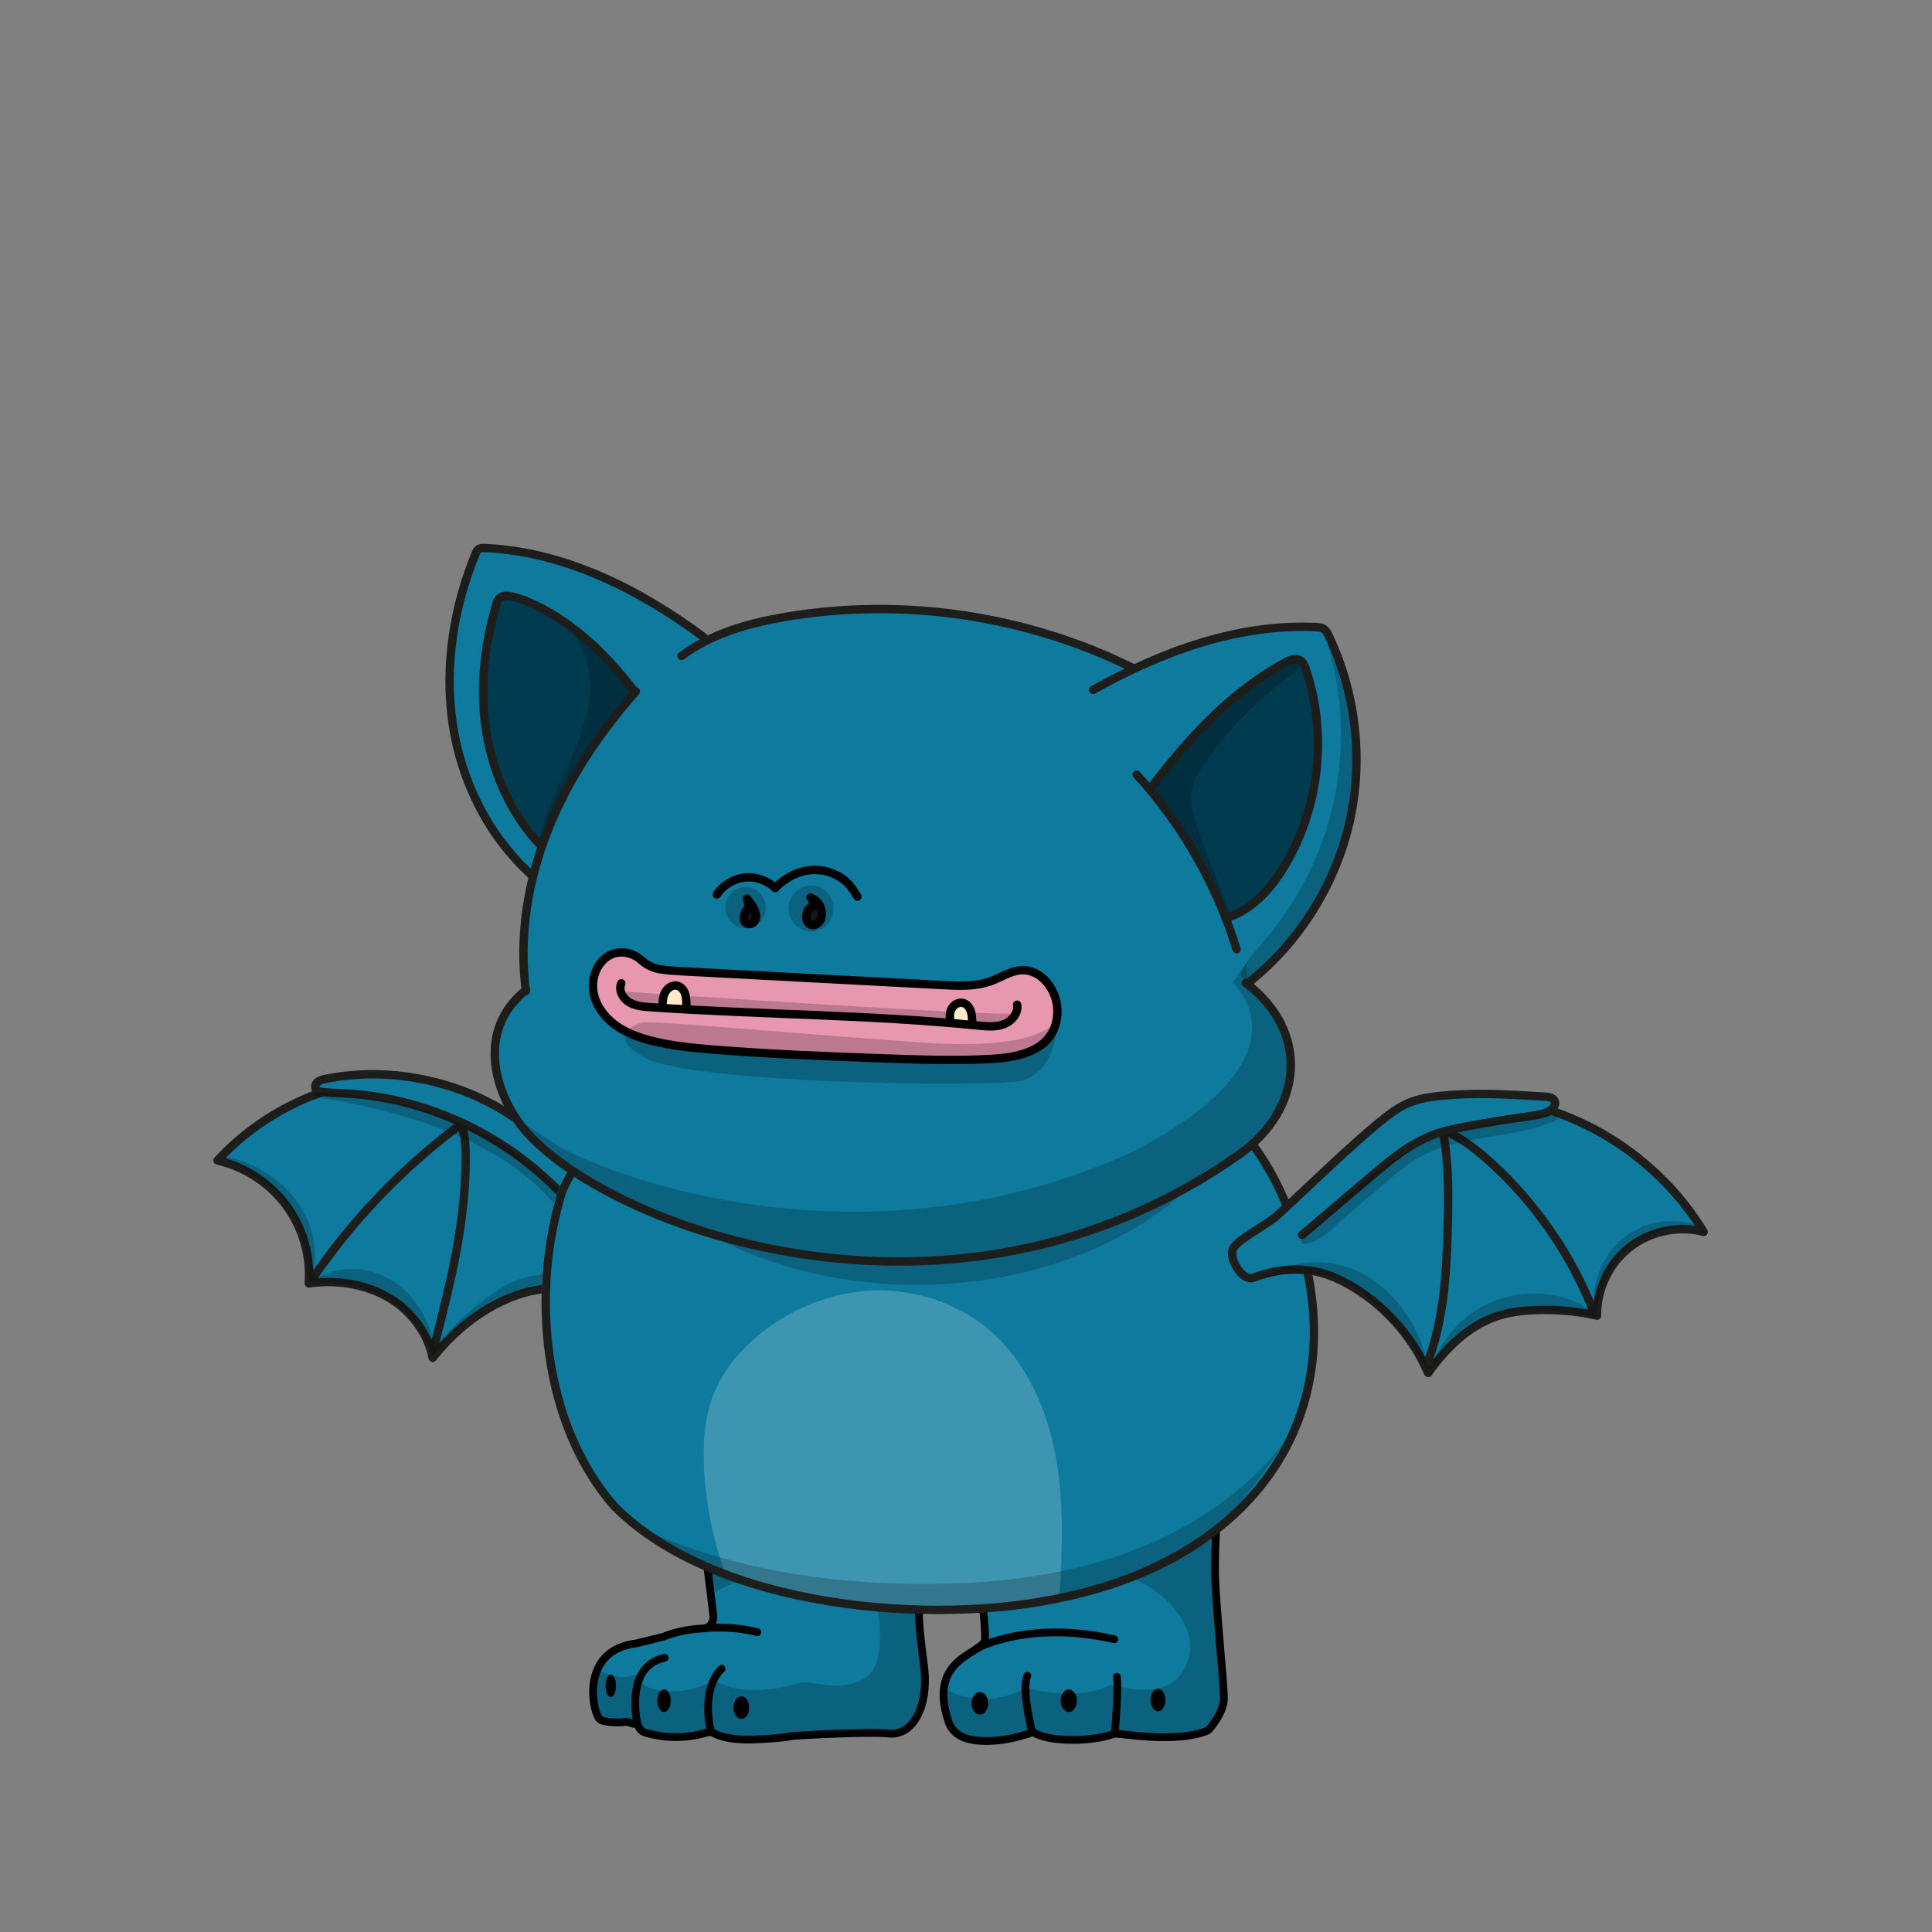 <svg xmlns="http://www.w3.org/2000/svg" xmlns:xlink="http://www.w3.org/1999/xlink" viewBox="0 0 3000 3000" width="100%" height="100%"><rect x="0" y="0" width="3000" height="3000" fill="#808080" stroke="none"/> <g id="Bear-Blue" class="legs">  <defs>   <style>    .leg-color {     fill: #0e7a9e;     }   </style>  </defs>  <g>   <path class="leg-color" d="M1886.86,2447.3c-2.28-60.28,14.37-249.53,12.77-284.42-1.6-34.9-804.94,7.35-820.94,16.53-14.21,8.15,17.57,231.61,28.92,328.74,1.23,10.56-5.71,20.02-14.98,20.46-15.7,.75-39.91,3.53-62.29,12.8-1.21,.5-41.64,10.37-42.92,10.53-90.36,11.37-66.28,113.65-54.65,118.87,10.09,4.53,32.36,4.01,35.5,3.3,2.54-.58,5.16-.54,7.65,.28,1.23,.41,5.04,1.66,6.41,2.07,5.24,1.55,6.58-4.38,8.22,1.53,.03,.12,.07,.24,.1,.36,1.65,5.92,5.82,10.47,11.06,12.01,10.13,2.97,28.74,7.39,49.11,7.05,21.89-.36,38.55-4.53,46.88-7.12,3.58-1.11,7.37-.73,10.73,1.07,7.84,4.2,26.09,11.01,60.8,9.73,41.5-1.54,56.12-4.36,59.79-5.24,.78-.19,1.56-.31,2.36-.36,12.86-.81,114.63-7.03,149.08-3.59,36.81,3.67,62.41-42.24,54.41-104.69-8-62.45-16-124.89,6.4-141.42,16.38-12.08,50.7-5.52,67.99-1.12,6.29,1.6,11.11,7.41,12.16,14.71,3.14,21.85,9.31,68.11,8.11,86.06-1.56,23.24-90.66,26.82-56.77,127.62,6.75,20.07,24.5,25.63,30.21,27.11,24,6.21,58.09,4.01,96.26-8.8,2.41-.81,5.29-1.8,7.41-.42,19.44,12.61,82.44,15.39,121.82,1.84,1.76-.61,3.6-.83,5.44-.69,18.03,1.36,93.21,13.72,139.27-3.92,2.11-.81,3.92-2.36,5.46-4.19,5.85-6.91,21.91-27.67,21.91-47.2,0-23.88-11.43-129.21-13.72-189.5Z" style="stroke: #000; stroke-linecap: round; stroke-linejoin: round; stroke-width: 12.02px;"/>   <path d="M1120.68,2591.18s-32.47,25.41-17.04,97.04" style="fill: none; stroke: #000; stroke-linecap: round; stroke-linejoin: round; stroke-width: 12.02px;"/>   <path d="M989.11,2673.63c.43,1.13-19.61-86.8,43-99.39" style="fill: #0e7a9e; stroke: #000; stroke-linecap: round; stroke-linejoin: round; stroke-width: 12.02px;"/>   <path d="M1886.86,2447.3c-1.97-51.93,16.07-151.24,13.69-251.98,0-.11,0-.21,0-.32-.02-.83-.04-1.66-.06-2.46,0-.15,0-.3-.01-.45-.02-.87-.04-1.72-.06-2.56,0-.03,0-.07,0-.1-.02-.86-.04-1.7-.06-2.52,0-.11,0-.21,0-.32-.02-.75-.04-1.48-.05-2.2,0-.14,0-.29-.01-.43-.02-.71-.04-1.41-.05-2.1,0-.12,0-.24,0-.35-.06-2.36-.12-4.56-.18-6.56,0-.23-.01-.44-.02-.67-.01-.42-.02-.85-.04-1.25,0-.25-.01-.48-.02-.72-.01-.34-.02-.69-.03-1.02,0-.27-.02-.54-.02-.8,0-.3-.02-.59-.03-.88,0-.23-.01-.46-.02-.68,0-.29-.02-.58-.03-.86,0-.22-.01-.44-.02-.66,0-.25-.02-.49-.03-.73,0-.2-.01-.41-.02-.6,0-.24-.02-.46-.02-.68,0-.18-.01-.36-.02-.53,0-.26-.02-.49-.03-.73,0-.11,0-.22-.01-.33-.01-.34-.03-.65-.04-.94,0-.14-.03-.28-.06-.41-.01-.05-.03-.09-.04-.14-.03-.09-.05-.18-.09-.27-.02-.05-.05-.11-.08-.16-.04-.08-.08-.16-.13-.24-.04-.06-.08-.11-.12-.17-.05-.07-.1-.15-.16-.22-.05-.06-.1-.11-.16-.17-.07-.07-.13-.14-.2-.21-.06-.06-.13-.11-.19-.17-.08-.07-.16-.14-.24-.21-.07-.06-.15-.11-.23-.17-.09-.07-.18-.13-.28-.2-.08-.06-.17-.11-.26-.17-.1-.07-.21-.13-.32-.2-.09-.06-.2-.11-.3-.17-.11-.06-.23-.13-.35-.19-.11-.06-.22-.11-.33-.17-.13-.06-.26-.12-.39-.18-.12-.05-.24-.11-.36-.16-.14-.06-.28-.12-.43-.18-.13-.05-.26-.11-.4-.16-.15-.06-.31-.12-.47-.18-.14-.05-.28-.1-.43-.16-.16-.06-.33-.12-.5-.17-.15-.05-.3-.1-.46-.15-.18-.06-.36-.11-.54-.17-.16-.05-.32-.1-.49-.15-.19-.06-.38-.11-.58-.17-.17-.05-.34-.1-.52-.15-.2-.06-.41-.11-.62-.16-.18-.05-.36-.09-.55-.14-.22-.05-.44-.11-.66-.16-.19-.05-.38-.09-.57-.14-.23-.05-.47-.11-.71-.16-.19-.04-.39-.09-.59-.13-.25-.05-.51-.11-.77-.16-.2-.04-.4-.08-.6-.12-.27-.05-.54-.11-.82-.16-.2-.04-.4-.08-.61-.12-.29-.06-.59-.11-.89-.16-.2-.04-.39-.07-.6-.11-.34-.06-.68-.12-1.03-.18-.18-.03-.35-.06-.53-.09-.43-.07-.87-.14-1.31-.21-.1-.02-.2-.03-.31-.05-.55-.09-1.11-.17-1.69-.25-.13-.02-.27-.04-.41-.06-.44-.06-.89-.13-1.34-.19-.21-.03-.42-.06-.63-.08-.39-.05-.78-.1-1.18-.16-.25-.03-.51-.06-.76-.1-.37-.05-.73-.09-1.1-.14-.27-.03-.55-.07-.83-.1-.37-.04-.73-.09-1.11-.13-.28-.03-.57-.06-.86-.1-.37-.04-.74-.08-1.12-.12-.3-.03-.6-.06-.91-.1-.38-.04-.76-.08-1.14-.12-.31-.03-.63-.06-.94-.09-.39-.04-.77-.08-1.17-.12-.32-.03-.64-.06-.96-.09-.4-.04-.8-.08-1.21-.11-.33-.03-.66-.06-.99-.09-.41-.04-.81-.07-1.23-.11-.34-.03-.69-.06-1.03-.09-.41-.03-.82-.07-1.23-.1-.35-.03-.71-.06-1.06-.09-.43-.03-.86-.07-1.3-.1-.35-.03-.69-.05-1.04-.08-.45-.03-.89-.07-1.35-.1-.36-.03-.71-.05-1.07-.08-.46-.03-.92-.07-1.39-.1-.36-.02-.72-.05-1.08-.07-.46-.03-.93-.06-1.4-.09-.37-.02-.75-.05-1.12-.07-.48-.03-.96-.06-1.45-.09-.37-.02-.75-.05-1.12-.07-.49-.03-.98-.06-1.48-.09-.38-.02-.77-.05-1.15-.07-.51-.03-1.03-.06-1.55-.09-.37-.02-.73-.04-1.1-.06-.55-.03-1.11-.06-1.67-.09-.35-.02-.7-.04-1.06-.06-.59-.03-1.19-.06-1.79-.09-.33-.02-.65-.03-.98-.05-.63-.03-1.26-.06-1.89-.09-.32-.01-.63-.03-.94-.04-.69-.03-1.39-.06-2.1-.09-.26-.01-.52-.02-.78-.03-.92-.04-1.84-.08-2.77-.11-.05,0-.09,0-.14,0-1.99-.08-4.01-.16-6.07-.23-.18,0-.37-.01-.56-.02-.84-.03-1.68-.06-2.53-.09-.28,0-.57-.02-.86-.03-.74-.02-1.49-.05-2.24-.07-.36-.01-.72-.02-1.07-.03-.71-.02-1.41-.04-2.13-.06-.36-.01-.72-.02-1.09-.03-.7-.02-1.4-.04-2.1-.06-.41-.01-.83-.02-1.24-.03-.67-.02-1.35-.04-2.03-.05-.41-.01-.82-.02-1.24-.03-.69-.02-1.39-.03-2.08-.05-.41,0-.83-.02-1.25-.03-.69-.02-1.39-.03-2.09-.05-.44,0-.88-.02-1.32-.03-.69-.01-1.38-.03-2.07-.04-.45,0-.89-.02-1.34-.03-.69-.01-1.38-.03-2.08-.04-.45,0-.91-.02-1.37-.02-.72-.01-1.44-.02-2.16-.04-.44,0-.88-.01-1.32-.02-.73-.01-1.46-.02-2.19-.03-.45,0-.9-.01-1.36-.02-.73-.01-1.46-.02-2.19-.03-.46,0-.92-.01-1.38-.02-.76,0-1.52-.02-2.29-.03-.44,0-.87-.01-1.31-.01-.76,0-1.52-.02-2.29-.02-.47,0-.93,0-1.4-.01-.77,0-1.55-.01-2.33-.02-.44,0-.88,0-1.32-.01-.84,0-1.69-.01-2.53-.02-.39,0-.78,0-1.17,0-.88,0-1.76-.01-2.64-.02-.38,0-.76,0-1.14,0-.91,0-1.82,0-2.74-.01-.35,0-.7,0-1.05,0-.97,0-1.95,0-2.93-.01-.3,0-.61,0-.91,0-1.18,0-2.36,0-3.55,0-.09,0-.19,0-.28,0-5.26-.01-10.61,0-16.05,0-.1,0-.19,0-.29,0-1.26,0-2.52,0-3.79,.01-.15,0-.3,0-.45,0-1.22,0-2.45,0-3.68,.02-.17,0-.34,0-.51,0-1.18,0-2.36,.01-3.55,.02-.29,0-.58,0-.87,0-1.1,0-2.21,.01-3.32,.02-.28,0-.55,0-.83,0-1.11,0-2.23,.02-3.34,.02-.32,0-.65,0-.97,0-1.08,0-2.16,.02-3.24,.03-.32,0-.64,0-.97,0-1.1,0-2.19,.02-3.3,.03-.34,0-.68,0-1.02,0-1.07,.01-2.13,.02-3.2,.03-.37,0-.73,0-1.1,.01-1.09,.01-2.18,.02-3.27,.04-.34,0-.68,0-1.03,.01-1.09,.01-2.19,.03-3.29,.04-.34,0-.69,0-1.03,.01-1.11,.01-2.22,.03-3.33,.04-.36,0-.71,0-1.07,.01-1.11,.01-2.21,.03-3.33,.04-.35,0-.7,0-1.06,.01-1.15,.02-2.31,.03-3.46,.05-.3,0-.6,0-.91,.01-1.17,.02-2.34,.03-3.51,.05-.31,0-.63,0-.94,.01-1.22,.02-2.44,.04-3.67,.06-.26,0-.51,0-.77,.01-1.31,.02-2.63,.04-3.95,.06-.16,0-.32,0-.48,0-16.62,.28-33.7,.63-51.1,1.05-.1,0-.2,0-.3,0-1.47,.04-2.95,.07-4.42,.11-.14,0-.27,0-.41,.01-1.45,.04-2.9,.07-4.35,.11-.15,0-.3,0-.45,.01-1.45,.04-2.9,.07-4.35,.11-.13,0-.27,0-.4,.01-1.43,.04-2.87,.07-4.31,.11-.2,0-.4,.01-.6,.02-1.41,.04-2.81,.07-4.22,.11l-.57,.02c-1.41,.04-2.83,.08-4.25,.12-.73,.02-1.46,.04-2.19,.05l-2.63,.08c-.14,0-.28,0-.42,.01-1.56,.04-3.13,.09-4.7,.13-.03,0-.07,0-.1,0-1.56,.04-3.12,.09-4.69,.14-.08,0-.16,0-.24,0-1.55,.05-3.1,.09-4.65,.14-.52,.02-1.03,.03-1.68,.09l-2.37,.05c-.36,0-.71,0-1.06,.02-26.11,.79-52.59,1.69-79.02,2.69-.03,0-.06,0-.08,0-197.6,7.43-391.9,19.73-399.69,24.2-13.94,8,10.99,196.65,22.53,298.28,10.55-6.96,45.48-26.77,143.24-61.29,124.82-44.08,142.42,156.11,104.02,185.5s-84.81,7.35-105.62,11.02c-97.04,28.8-132.82-5.51-134.42-3.67-40.63,22.3-76.88,18.87-101.2,11.31-12.37-6.98-17.15-16.73-20.42-20.49-28.8,12.86-60.39-9.45-60.39-9.45,0,0-7.91,52.24,2.26,75.11,5.65,12.72,36.64-2.55,50.28,4.74,1.65,8.22,12.23,25.55,71.86,26.94,32.01,0,52.81-9.18,52.81-9.18,0,0,40.01,18.37,89.62,16.53,49.61-1.84,64.01-9.18,64.01-9.18,0,0,86.41-7.35,123.22-3.67,36.81,3.67,62.41-42.24,54.41-104.69-7.71-60.16-15.41-120.32,4.07-139.42,.35-.35,.71-.68,1.08-1,.02-.02,.05-.04,.07-.06,.38-.33,.77-.64,1.18-.94,.66-.48,1.34-.93,2.05-1.36,.03-.02,.06-.04,.09-.05,.69-.41,1.42-.79,2.16-1.15,.05-.02,.1-.05,.15-.07,.74-.35,1.5-.68,2.28-.98,.06-.02,.12-.05,.17-.07,.78-.3,1.59-.57,2.41-.82,.06-.02,.12-.04,.18-.05,.83-.25,1.68-.48,2.55-.69,.05-.01,.1-.02,.15-.04,.88-.21,1.78-.39,2.69-.56,.04,0,.07-.01,.11-.02,.93-.16,1.87-.31,2.82-.43,.02,0,.04,0,.06,0,.97-.12,1.96-.23,2.95-.31,25.35-2.13,57.61,8.45,57.61,8.45,0,0,4.14,9.93,8.22,22.89,186.41-101.06,338.97,21.45,318.23,102-20.8,80.81-112.02,42.24-123.22,44.08-43.21,23.88-116.82,9.18-128.02,3.67-76.81,40.41-128.92,.28-128.92,.28l-1.69,11.01c-.06,17.96,3.98,37.83,20.33,60.99,0,0,70.27,15.88,118.28-2.49,6.4,1.84,84.81,18.37,128.02,1.84,3.2,0,120.02,11.02,145.62-5.51,0,0,24-25.71,24-49.59s-11.43-129.21-13.72-189.5Z" style="opacity: .2;"/>   <path d="M1602.92,2690.06s-17.28-65.83-7.68-87.87" style="fill: #0e7a9e; stroke: #000; stroke-linecap: round; stroke-linejoin: round; stroke-width: 12.02px;"/>   <path d="M1730.95,2691.89s6.4-69.79,3.2-88.16" style="fill: #0e7a9e; stroke: #000; stroke-linecap: round; stroke-linejoin: round; stroke-width: 12.02px;"/>   <path d="M1516.83,2559.56s80.63-44.61,213.48-14.12" style="fill: #0e7a9e; stroke: #000; stroke-linecap: round; stroke-linejoin: round; stroke-width: 12.02px;"/>   <path d="M1097.06,2527.93s40.59-3.67,78.97,6.49" style="fill: #0e7a9e; stroke: #000; stroke-linecap: round; stroke-linejoin: round; stroke-width: 12.02px;"/>   <ellipse cx="1031.14" cy="2640.88" rx="10.41" ry="17.51"/>   <ellipse cx="1151.06" cy="2651.6" rx="12.3" ry="17.51"/>   <ellipse cx="1521.54" cy="2644.83" rx="12.9" ry="17.51"/>   <ellipse cx="1659.57" cy="2640.88" rx="12.58" ry="17.51"/>   <ellipse cx="1798.04" cy="2639.75" rx="11.56" ry="17.51"/>   <ellipse cx="948.44" cy="2617.72" rx="8.07" ry="17.51"/>  </g> </g> <g id="Blue-Bib" class="body">  <defs>   <style>    .arm-back {     clip-path: url(#body-mask);    }   </style>   <clipPath id="body-mask">    <path d="M0,0V3000H3000V0H0ZM2007.25,2241.91c-29.39,59.38-73.98,110.47-132.54,151.86-59.7,42.2-132.04,72.92-215.01,91.32-52.86,12.2-114.33,19.46-177.72,20.97-8.73,.21-17.46,.31-26.18,.31-57.68,0-114.94-4.57-170.58-13.64-68.93-11.23-131.9-28.87-187.14-52.43-60.73-25.91-110.79-58.49-148.78-96.85-.09-.09-.18-.19-.27-.29-53.16-60.72-88.44-142.3-102.04-235.9-12.54-86.36-5.5-178.59,19.82-259.72,.07-.24,.16-.47,.26-.7,28.7-64.79,79.11-120.48,145.78-161.04,62.3-37.9,136.4-60.44,208.65-63.46,.06,0,.12,0,.19,0,43.14-.57,87.03-2.18,129.47-3.74,136.96-5.03,266.32-9.78,378.66,17.41,60.71,14.69,110.76,37.39,153,69.39,47.27,35.81,83.71,82.29,111.4,142.12,33.01,71.34,50.65,141.95,52.43,209.88,1.73,66.08-11.53,128.15-39.42,184.5Z" style="fill: #5cff1f;"/>   </clipPath>  </defs>  <g>   <g>    <path class="body-color" d="M2028.6,1959.93c-19.61-56.26-42.32-111.87-75.09-161.54-32.77-49.68-76.38-93.42-129.93-119.09-29.16-14.06-60.77-22.58-92.38-29.93-87.22-20.39-176.9-32.9-266.18-27.35-34.71,2.19-69.16,6.97-104,8.77-64.51,3.35-129.41-3.74-195.09,5.42-64.64,12.77-127.22,38.58-179.35,78.84-52.13,40.26-96.44,84.02-116.05,147.11-11.1,35.74-12.33,84.88-15.43,122.17-1.81,21.16-3.35,42.45-1.16,61.8-2.19,54.19,11.74,107.87,30.58,158.7,23.87,64.51,57.68,128.38,113.03,169.15,15.1,11.1,31.48,20.39,48.13,29.03,75.22,39.48,155.61,69.29,237.15,88.25,33.81-1.42,67.48,4.26,101.16,7.48,138.7,13.68,279.47-13.42,409.27-63.35,71.09-39.1,141.54-85.42,185.28-153.8,37.03-57.8,52-127.09,58.32-195.99,1.94-37.81,8.26-78.19-8.26-125.67Z" style="fill: #0e7a9e;"/>    <path d="M1127.6,2447.52c-19.1-51.74-30.58-106.32-34.06-161.28-2.58-41.16-.65-83.61,14.71-121.8,14.19-35.48,39.35-65.93,68.77-90.45,50.19-41.93,114.19-67.87,179.61-70.06,65.42-2.19,131.87,19.87,181.28,62.84,55.74,48.39,87.22,119.87,100.9,192.38,13.68,72.51,10.97,146.96,6.19,221.93-169.54,37.42-350.18,24.26-517.4-33.55Z" style="fill: #fff; isolation: isolate; opacity: .2;"/>   </g>   <path id="Shadows" d="M1997.5,2235.14c-63.22,84-155.48,143.61-254.7,178.44-99.22,34.84-205.41,46.19-310.7,46.06-150.96-.26-303.86-24.77-439.72-88.13,100.64,82.45,233.54,114.7,363.21,126.58,58.58,5.29,117.67,7.1,176.12,.26,49.03-5.68,97.29-17.29,145.28-28.9,52.9-12.77,106.45-26.19,153.41-53.55,70.58-41.16,119.87-110.06,167.09-180.77Z" style="isolation: isolate; opacity: .2;"/>   <path id="Lines" d="M1221.79,1628.84c-142.19,5.94-289.67,87.22-348.76,220.64-49.55,158.7-29.68,363.08,80.9,489.4,156.77,158.32,494.69,188.25,704.36,139.87,324.63-72,467.21-332.12,330.05-628.49-131.22-283.47-453.14-225.54-766.55-221.41Z" style="fill: none; stroke: #1d1d1b; stroke-linecap: round; stroke-linejoin: round; stroke-width: 13px;"/>  </g>  <path id="neck-shadow" d="M1189.02,1632.88c-100.67,2.1-184.45,61.31-233.69,106.13-8.39,9.98-15.09,19.09-20.23,26.7,84.4,135.27,271.23,229.33,488.19,229.33,228.44,0,423.49-104.27,500.72-251.14-170.38-177-574.6-114.35-734.99-111.01Z" style="opacity: .2;"/> </g> <g id="Bat-Wings" class="arms">  <defs>   <style>   </style>  </defs>  <g class="arm-front">   <g id="bat-wing-front" transform="translate(1913.3 1698.65)">    <animateTransform attributeName="transform" additive="replace" type="translate" repeatCount="indefinite" dur="1.333s" keyTimes="0;.025;.025;.05;.05;.075;.075;.1;.1;.125;.125;.15;.15;.175;.175;.2;.2;.225;.225;.25;.25;.275;.275;.3;.3;.325;.325;.35;.35;.375;.375;.4;.4;.425;.425;.45;.45;.475;.475;.5;.5;.525;.525;.55;.55;.575;.575;.6;.6;.625;.625;.65;.65;.675;.675;.7;.7;.725;.725;.75;.75;.775;.775;.8;.8;.825;.825;.85;.85;.875;.875;.9;.9;.925;.925;.95;.95;.975;.975;1" values="1975.25,1943.35;1975.25,1943.35;1975.237,1943.316;1975.237,1943.316;1975.262,1943.444;1975.262,1943.444;1975.267,1943.395;1975.267,1943.395;1975.297,1943.432;1975.297,1943.432;1975.298,1943.415;1975.298,1943.415;1975.304,1943.448;1975.304,1943.448;1975.261,1943.353;1975.261,1943.353;1975.355,1943.321;1975.355,1943.321;1975.263,1943.435;1975.263,1943.435;1975.337,1943.367;1975.337,1943.367;1975.365,1943.379;1975.365,1943.379;1975.324,1943.367;1975.324,1943.367;1975.383,1943.309;1975.383,1943.309;1975.289,1943.406;1975.289,1943.406;1975.313,1943.426;1975.313,1943.426;1975.284,1943.329;1975.284,1943.329;1975.363,1943.425;1975.363,1943.425;1975.27,1943.401;1975.27,1943.401;1975.322,1943.325;1975.322,1943.325;1975.396,1943.306;1975.396,1943.306;1975.42,1943.295;1975.42,1943.295;1975.338,1943.377;1975.338,1943.377;1975.38,1943.284;1975.38,1943.284;1975.381,1943.282;1975.381,1943.282;1975.351,1943.388;1975.351,1943.388;1975.442,1943.293;1975.442,1943.293;1975.35,1943.393;1975.35,1943.393;1975.387,1943.342;1975.387,1943.342;1975.418,1943.329;1975.418,1943.329;1975.371,1943.379;1975.371,1943.379;1975.284,1943.278;1975.284,1943.278;1975.309,1943.443;1975.309,1943.443;1975.394,1943.428;1975.394,1943.428;1975.379,1943.297;1975.379,1943.297;1975.355,1943.335;1975.355,1943.335;1975.389,1943.379;1975.389,1943.379;1975.278,1943.399;1975.278,1943.399;1975.281,1943.31;1975.281,1943.31;1975.25,1943.35;1975.25,1943.35" calcMode="discrete"/>    <animateTransform attributeName="transform" additive="sum" type="rotate" repeatCount="indefinite" dur="1.333s" keyTimes="0;.025;.025;.05;.05;.075;.075;.1;.1;.125;.125;.15;.15;.175;.175;.2;.2;.225;.225;.25;.25;.275;.275;.3;.3;.325;.325;.35;.35;.375;.375;.4;.4;.425;.425;.45;.45;.475;.475;.5;.5;.525;.525;.55;.55;.575;.575;.6;.6;.625;.625;.65;.65;.675;.675;.7;.7;.725;.725;.75;.75;.775;.775;.8;.8;.825;.825;.85;.85;.875;.875;.9;.9;.925;.925;.95;.95;.975;.975;1" values="0,0,0;0,0,0;-.086,0,0;-.086,0,0;-.343,0,0;-.343,0,0;-.771,0,0;-.771,0,0;-1.371,0,0;-1.371,0,0;-2.143,0,0;-2.143,0,0;-3.085,0,0;-3.085,0,0;-4.199,0,0;-4.199,0,0;-5.486,0,0;-5.486,0,0;-6.943,0,0;-6.943,0,0;-8.529,0,0;-8.529,0,0;-9.986,0,0;-9.986,0,0;-11.272,0,0;-11.272,0,0;-12.386,0,0;-12.386,0,0;-13.329,0,0;-13.329,0,0;-14.1,0,0;-14.1,0,0;-14.701,0,0;-14.701,0,0;-15.129,0,0;-15.129,0,0;-15.386,0,0;-15.386,0,0;-15.473,0,0;-15.473,0,0;-15.395,0,0;-15.395,0,0;-15.164,0,0;-15.164,0,0;-14.776,0,0;-14.776,0,0;-14.235,0,0;-14.235,0,0;-13.538,0,0;-13.538,0,0;-12.688,0,0;-12.688,0,0;-11.682,0,0;-11.682,0,0;-10.522,0,0;-10.522,0,0;-9.206,0,0;-9.206,0,0;-7.736,0,0;-7.736,0,0;-6.266,0,0;-6.266,0,0;-4.951,0,0;-4.951,0,0;-3.791,0,0;-3.791,0,0;-2.785,0,0;-2.785,0,0;-1.934,0,0;-1.934,0,0;-1.237,0,0;-1.237,0,0;-.696,0,0;-.696,0,0;-.309,0,0;-.309,0,0;-.078,0,0;-.078,0,0;0,0,0;0,0,0" calcMode="discrete"/>    <animateTransform attributeName="transform" additive="sum" type="scale" repeatCount="indefinite" dur="1.333s" keyTimes="0;.275;.275;.725;.725;1" values="1,1;1,1;1,.999;1,.999;1,1;1,1" calcMode="discrete"/>    <animateTransform attributeName="transform" additive="sum" type="translate" repeatCount="indefinite" dur="1.333s" keyTimes="0;.025;.025;.05;.05;.075;.075;.125;.125;.15;.15;.175;.175;.2;.2;.225;.225;.25;.25;.275;.275;.3;.3;.325;.325;.35;.35;.375;.375;.4;.4;.425;.425;.45;.45;.475;.475;.525;.525;.55;.55;.575;.575;.6;.6;.625;.625;.65;.65;.675;.675;.7;.7;.75;.75;.775;.775;.8;.8;.825;.825;.85;.85;.9;.9;.925;.925;.95;.95;.975;.975;1" values="-61.95,-244.7;-61.95,-244.7;-62,-244.7;-62,-244.7;-61.95,-244.75;-61.95,-244.75;-62.05,-244.75;-62.05,-244.75;-62,-244.75;-62,-244.75;-62,-244.8;-62,-244.8;-62,-244.7;-62,-244.7;-62.15,-244.65;-62.15,-244.65;-62,-244.8;-62,-244.8;-62,-244.7;-62,-244.7;-61.95,-244.8;-61.95,-244.8;-62.05,-244.7;-62.05,-244.7;-62.1,-244.65;-62.1,-244.65;-61.95,-244.8;-61.95,-244.8;-62,-244.75;-62,-244.75;-61.95,-244.7;-61.95,-244.7;-62,-244.8;-62,-244.8;-61.95,-244.75;-61.95,-244.75;-62.05,-244.65;-62.05,-244.65;-62.05,-244.7;-62.05,-244.7;-61.95,-244.75;-61.95,-244.75;-62.05,-244.7;-62.05,-244.7;-62.05,-244.65;-62.05,-244.65;-62.05,-244.8;-62.05,-244.8;-62.1,-244.8;-62.1,-244.8;-61.95,-244.75;-61.95,-244.75;-62.1,-244.7;-62.1,-244.7;-62.05,-244.8;-62.05,-244.8;-61.95,-244.6;-61.95,-244.6;-62,-244.8;-62,-244.8;-62.05,-244.75;-62.05,-244.75;-62.1,-244.7;-62.1,-244.7;-62.1,-244.75;-62.1,-244.75;-61.95,-244.7;-61.95,-244.7;-62,-244.7;-62,-244.7;-61.95,-244.7;-61.95,-244.7" calcMode="discrete"/>    <g>     <g>      <path class="arm-color" fill="#0E7A9E" stroke="none" d="M252.85 353.65Q255.086 356.327 257.3 359.1 273.309 379.179 293.2 410.5 277.076 380.633 253.9 354.8 253.379 354.219 252.85 353.65M19.25 282.75Q20.010 283.486 20.75 284.15 27 289.8 34.1 290.8 50.431 279.960 69.45 275.2 51.406 278.339 33.35 285.3 26.95 287.8 19.35 282.8 19.312 282.775 19.25 282.75M36.25 212.1Q30.166 213.621 22.4 214.85 13.7 222.5 9.7 227.65 6.828 231.286 5.05 234.95 12.536 227.258 35 212.9 35.638 212.491 36.25 212.1M298.5 6.6Q298.676 6.563 298.85 6.5 277.141 10.701 260.45 18.7 213.7 48.25 175.45 87.1 167.65 94.95 154.1 109.7 152.943 110.955 151.8 112.15 196.603 70.275 227.8 44.5 240.65 33.85 249.5 27.8 261.85 19.25 273.2 14.35 284.5 9.5 298.5 6.6M535 340.8Q551.8 344.1 563 344.5 562.996 343.983 563 343.45 537.773 338.119 512.2 336.3 519.091 337.642 535 340.8M479.25 1.9Q475 1.15 467.8 .9 433.918 -.258 399.75 .1 402.494 .141 405.25 .2 432.25 .8 485.75 4.15 486.349 4.194 486.9 4.25 483.559 2.692 479.25 1.9M671.9 213Q700.100 207.103 727.1 213 728.356 211.824 729.85 210.45 725.186 202.975 720.25 195.7 678.081 143.649 625.45 102.35 567.892 57.208 502.05 28.3 498.616 27.104 495.15 25.95 498.616 27.104 502.05 28.3 498.688 26.834 495.3 25.4 495.926 24.542 496.35 23.6 492.730 27.023 487.55 28.9 481.05 31.2 472.55 32.85 467.8 33.75 457.2 35.25 413.45 41.2 367.15 49.8 349.35 53.1 338.95 55.6 323.5 59.3 311.4 63.9 287 73.2 260.25 92.2 243.95 103.85 214.15 129.15L108.35 219.1 214.15 129.15Q243.95 103.85 260.25 92.2 287 73.2 311.4 63.9 323.5 59.3 338.95 55.6 349.35 53.1 367.15 49.8 413.45 41.2 457.2 35.25 467.8 33.75 472.55 32.85 481.05 31.2 487.55 28.9 492.730 27.023 496.35 23.6 498.183 19.774 496.65 14.85 494.8 9.05 489.75 5.8 488.430 4.946 486.9 4.25 486.349 4.194 485.75 4.15 432.25 .8 405.25 .2 402.494 .141 399.75 .1 376.423 .345 352.95 1.3 323.5 2.5 305.5 5.35 304.707 5.477 303.9 5.6L298.85 6.5Q298.676 6.563 298.5 6.6 284.5 9.5 273.2 14.35 261.85 19.25 249.5 27.8 240.65 33.85 227.8 44.5 196.603 70.275 151.8 112.15 138.884 126.181 132.85 132.4 118.8 146.6 110 154.45 90.8 171.6 84.35 177.5 70 190.5 59.15 200.9 53.55 205.85 47.1 208.6 42.574 210.506 36.25 212.1 35.638 212.491 35 212.9 12.536 227.258 5.05 234.95 2.990 239.182 2.4 243.45 1.4 250.4 4.25 258.45 6.4 264.5 11.3 272.35 15.198 278.663 19.25 282.75 19.312 282.775 19.35 282.8 26.95 287.8 33.35 285.3 51.406 278.339 69.45 275.2 90.510 269.949 114.85 272.1 158.05 275.85 195.55 300.75 225.379 320.544 252.85 353.65 253.379 354.219 253.9 354.8 277.076 380.633 293.2 410.5 299.227 419.957 305.6 430.45 320.45 405.3 343.05 385.2 365.05 365.65 392.2 352.85 419.3 340.05 448.4 335.5 478.3 330.8 507.15 335.35 507.969 335.483 512.2 336.3 537.773 338.119 563 343.45 563.034 314.616 576.15 287.6 589.45 260.3 612.55 241.9 613.432 241.200 614.3 240.5 615.742 239.341 617.2 238.2 641.1 219.4 671.9 213M370.1 80.55Q351.85 67.2 334 58.7 351.85 67.2 370.1 80.55 385.25 91.6 402.75 107.6 455.1 155.4 495.55 214.4 535.95 273.35 561.7 339.35 535.95 273.35 495.55 214.4 455.1 155.4 402.75 107.6 385.25 91.6 370.1 80.55M335 197.3Q335.85 156.9 334.95 131.55 333.7 95.45 328.8 66.2 333.7 95.45 334.95 131.55 335.85 156.9 335 197.3 333.55 267.5 328.25 311.05 320.6 373.15 302.1 421 320.6 373.15 328.25 311.05 333.55 267.5 335 197.3M722.5 217.3Q724.212 215.649 727.1 213 700.100 207.103 671.9 213 641.1 219.4 617.2 238.2 615.742 239.341 614.3 240.5 636.818 223.298 665.05 216.95 694.65 210.25 722.5 217.3M729.85 210.45Q730.404 209.943 731 209.4 725.712 202.472 720.25 195.7 725.186 202.975 729.85 210.45Z"/>     </g>     <path stroke="#1D1D1B" stroke-width="13" stroke-linejoin="round" stroke-linecap="round" fill="none" d="M720.25 195.725Q725.186 202.975 729.85 210.45 731.004 212.322 732.15 214.2 729.625 213.542 727.1 213M614.325 240.525Q592.425 258.678 579.7 285.35 566.15 313.75 566.6 344.25 564.799 343.85 563 343.475M512.2 336.3Q490.749 334.783 469.05 335.75 436.85 337.05 413.05 344.65 353.95 363.5 304.3 433.4 299.248 421.663 293.2 410.5M252.85 353.65Q221.334 318.823 181.2 296.1 159.1 283.5 139.15 278.05 114.05 271.2 87.1 273.05 78.290 273.672 69.475 275.2M19.275 282.75Q12.470 278.201 7.05 269.35 1.6 260.5 .35 251.8 -1.05 242.3 3.3 236.9 4.038 235.983 5.05 234.95M36.275 212.1Q63.264 194.795 68.2 190.3 78.1 181.35 147.2 116.5 149.536 114.305 151.825 112.15M298.85 6.525L303.925 5.6Q313.274 3.926 324.85 2.85 358.260 -.528 399.775 .1M486.925 4.25Q491.424 4.656 494 5.5 498.4 6.9 500.3 10.1 503.35 15.25 498.6 21.2 497.565 22.495 496.35 23.625M502.05 28.325Q571.442 52.688 629.8 98.85 682.885 140.863 720.25 195.725M495.15 25.95Q498.616 27.104 502.05 28.325M727.1 213Q700.100 207.103 671.9 213 641.1 219.4 617.2 238.2 615.742 239.341 614.325 240.525M563 343.475Q537.773 338.119 512.2 336.3M293.2 410.5Q277.076 380.633 253.9 354.8 253.379 354.219 252.85 353.65M69.475 275.2Q51.406 278.339 33.35 285.3 26.95 287.8 19.35 282.8 19.312 282.775 19.275 282.75M5.05 234.95Q12.536 227.258 35 212.9 35.638 212.491 36.275 212.1M151.825 112.15Q196.603 70.275 227.8 44.5 240.65 33.85 249.5 27.8 261.85 19.25 273.2 14.35 284.5 9.5 298.5 6.6 298.676 6.563 298.85 6.525M486.925 4.25Q486.349 4.194 485.75 4.15 432.25 .8 405.25 .2 402.494 .141 399.775 .1M496.35 23.625Q492.730 27.023 487.55 28.9 481.05 31.2 472.55 32.85 467.8 33.75 457.2 35.25 413.45 41.2 367.15 49.8 349.35 53.1 338.95 55.6 323.5 59.3 311.4 63.9 287 73.2 260.25 92.2 243.95 103.85 214.15 129.15L108.35 219.1M561.7 339.35Q535.95 273.35 495.55 214.4 455.1 155.4 402.75 107.6 385.25 91.6 370.1 80.55 351.85 67.2 334 58.7M302.1 421Q320.6 373.15 328.25 311.05 333.55 267.5 335 197.3 335.85 156.9 334.95 131.55 333.7 95.45 328.8 66.2"/>    </g>    <g>     <g>      <path fill="#000" fill-opacity=".2" stroke="none" d="M499.55 42.6Q502.8 41.25 504.65 38.7 506.8 35.75 504.85 33.7 503.7 32.55 500.85 32.25 497.4 32 493 32.35 492 32.4 485.1 33.05 421.9 40.7 386.2 48.3 332.2 59.8 291.95 79.1 251.8 98.5 210.2 131.7 178.75 156.7 112.35 218.3L112.3 218.3Q105 225.05 107 230.2 107.9 232.55 111.05 233.1 113.6 233.55 116.85 232.75 129.25 229.6 142.45 220.1 150 214.65 164.7 201.3 180.05 187.35 199.85 170.25 210.95 160.65 235.55 139.75 254.4 123.7 264.9 115.75 281.6 103.1 296.45 95.25 317.35 84.25 345.25 77.1 364.05 72.3 397.05 67 435.45 60.75 449.25 57.8 478.3 51.65 499.55 42.6M656.3 215.6Q669.1 211.55 687.3 208.6 697.9 206.9 719.9 203.85 692.2 193.95 661.75 199.3 631.6 204.6 608.3 223.1 585.25 241.4 572.7 269.45 560.2 297.35 561.45 327.35 557.8 329.95 556 331.2 556.4 330.95 556.95 330.95 553.45 332.85 551.1 333.8 537.7 322.8 516.3 316.65 485.8 307.7 453.45 310.7 421 313.7 392.65 328.1 364.35 342.5 342.85 367 321.45 391.4 310.6 421.55 306.55 421.7 301.05 421.55 300.75 409.95 297.1 397.1 294.05 386.6 288.3 373.8 277.35 349.95 262.1 330.15 246 309.3 226.25 294.3 205.55 278.6 181.65 270.05 156.85 261.2 131.8 261.3 89.15 261.45 41.85 288 62.25 281.6 83.85 279.45 105.25 277.35 126.75 279.45 155.75 282.6 176.15 292.5 191.3 299.7 206.95 312.8 218.1 322.1 233.85 338.45 256.8 362.4 271.55 381.4 290.55 405.85 302.1 429.4 310 426.3 316.95 417.4 317.25 417 328.05 400.85 339.85 383.35 358.25 369.75 375.5 357 396.7 349 432.65 335.2 479.4 334.3 522.95 337.05 565.45 348.35 566.35 338.65 566.95 333.85 568 325.8 569.45 319.45 571.75 309.2 576.5 297.85 580.2 289.05 586.35 277.25 595.35 259.75 603.9 249.25 613.55 237.55 627.65 228.75 640.55 220.7 656.3 215.6Z"/>     </g>    </g>   </g>  </g>  <g class="arm-back">   <g id="bat-wing-back" transform="translate(337.8 1665.4)">    <animateTransform attributeName="transform" additive="replace" type="translate" repeatCount="indefinite" dur="1.333s" keyTimes="0;.025;.025;.05;.05;.075;.075;.1;.1;.125;.125;.15;.15;.175;.175;.2;.2;.225;.225;.25;.25;.275;.275;.3;.3;.325;.325;.35;.35;.375;.375;.4;.4;.425;.425;.45;.45;.475;.475;.5;.5;.525;.525;.55;.55;.575;.575;.6;.6;.625;.625;.65;.65;.675;.675;.7;.7;.725;.725;.75;.75;.775;.775;.8;.8;.825;.825;.85;.85;.875;.875;.9;.9;.925;.925;.95;.95;.975;.975;1" values="958.8,1968.25;958.8,1968.25;958.879,1968.226;958.879,1968.226;958.867,1968.337;958.867,1968.337;958.814,1968.298;958.814,1968.298;958.799,1968.221;958.799,1968.221;958.838,1968.319;958.838,1968.319;958.868,1968.312;958.868,1968.312;958.814,1968.36;958.814,1968.36;958.849,1968.259;958.849,1968.259;958.806,1968.348;958.806,1968.348;958.89,1968.314;958.89,1968.314;958.854,1968.316;958.854,1968.316;958.879,1968.258;958.879,1968.258;958.823,1968.299;958.823,1968.299;958.887,1968.255;958.887,1968.255;958.881,1968.358;958.881,1968.358;958.857,1968.246;958.857,1968.246;958.834,1968.271;958.834,1968.271;958.852,1968.337;958.852,1968.337;958.831,1968.213;958.831,1968.213;958.887,1968.283;958.887,1968.283;958.793,1968.305;958.793,1968.305;958.915,1968.217;958.915,1968.217;958.86,1968.325;958.86,1968.325;958.809,1968.354;958.809,1968.354;958.911,1968.346;958.911,1968.346;958.847,1968.334;958.847,1968.334;958.836,1968.343;958.836,1968.343;958.863,1968.309;958.863,1968.309;958.856,1968.301;958.856,1968.301;958.84,1968.254;958.84,1968.254;958.805,1968.324;958.805,1968.324;958.84,1968.303;958.84,1968.303;958.813,1968.26;958.813,1968.26;958.794,1968.309;958.794,1968.309;958.888,1968.267;958.888,1968.267;958.833,1968.183;958.833,1968.183;958.845,1968.256;958.845,1968.256;958.765,1968.307;958.765,1968.307;958.8,1968.25;958.8,1968.25" calcMode="discrete"/>    <animateTransform attributeName="transform" additive="sum" type="rotate" repeatCount="indefinite" dur="1.333s" keyTimes="0;.025;.025;.05;.05;.075;.075;.1;.1;.125;.125;.15;.15;.175;.175;.2;.2;.225;.225;.25;.25;.275;.275;.3;.3;.325;.325;.35;.35;.375;.375;.4;.4;.425;.425;.45;.45;.475;.475;.5;.5;.525;.525;.55;.55;.575;.575;.6;.6;.625;.625;.65;.65;.675;.675;.7;.7;.725;.725;.75;.75;.775;.775;.8;.8;.825;.825;.85;.85;.875;.875;.9;.9;.925;.925;.95;.95;.975;.975;1" values="0,0,0;0,0,0;.07,0,0;.07,0,0;.282,0,0;.282,0,0;.635,0,0;.635,0,0;1.129,0,0;1.129,0,0;1.765,0,0;1.765,0,0;2.542,0,0;2.542,0,0;3.46,0,0;3.46,0,0;4.52,0,0;4.52,0,0;5.721,0,0;5.721,0,0;7.028,0,0;7.028,0,0;8.229,0,0;8.229,0,0;9.289,0,0;9.289,0,0;10.207,0,0;10.207,0,0;10.983,0,0;10.983,0,0;11.619,0,0;11.619,0,0;12.114,0,0;12.114,0,0;12.467,0,0;12.467,0,0;12.679,0,0;12.679,0,0;12.75,0,0;12.75,0,0;12.687,0,0;12.687,0,0;12.494,0,0;12.494,0,0;12.176,0,0;12.176,0,0;11.73,0,0;11.73,0,0;11.156,0,0;11.156,0,0;10.455,0,0;10.455,0,0;9.626,0,0;9.626,0,0;8.671,0,0;8.671,0,0;7.586,0,0;7.586,0,0;6.375,0,0;6.375,0,0;5.163,0,0;5.163,0,0;4.079,0,0;4.079,0,0;3.123,0,0;3.123,0,0;2.294,0,0;2.294,0,0;1.593,0,0;1.593,0,0;1.019,0,0;1.019,0,0;.574,0,0;.574,0,0;.254,0,0;.254,0,0;.063,0,0;.063,0,0;0,0,0;0,0,0" calcMode="discrete"/>    <animateTransform attributeName="transform" additive="sum" type="scale" repeatCount="indefinite" dur="1.333s" keyTimes="0;.3;.3;.7;.7;1" values="1,1;1,1;1,.999;1,.999;1,1;1,1" calcMode="discrete"/>    <animateTransform attributeName="transform" additive="sum" type="translate" repeatCount="indefinite" dur="1.333s" keyTimes="0;.025;.025;.05;.05;.075;.075;.125;.125;.15;.15;.175;.175;.2;.2;.25;.25;.275;.275;.3;.3;.35;.35;.375;.375;.4;.4;.425;.425;.45;.45;.475;.475;.5;.5;.525;.525;.55;.55;.575;.575;.6;.6;.625;.625;.65;.65;.675;.675;.75;.75;.775;.775;.8;.8;.825;.825;.85;.85;.875;.875;.9;.9;.925;.925;.95;.95;.975;.975;1" values="-621,-302.85;-621,-302.85;-621.05,-302.85;-621.05,-302.85;-621.1,-302.95;-621.1,-302.95;-621,-302.9;-621,-302.9;-621,-302.95;-621,-302.95;-621.1,-302.95;-621.1,-302.95;-621.05,-303.05;-621.05,-303.05;-621.05,-302.95;-621.05,-302.95;-621,-302.9;-621,-302.9;-621.05,-303;-621.05,-303;-621,-302.9;-621,-302.9;-621.05,-302.95;-621.05,-302.95;-621,-302.95;-621,-302.95;-621,-302.9;-621,-302.9;-621.05,-302.9;-621.05,-302.9;-621.05,-302.95;-621.05,-302.95;-621.1,-302.8;-621.1,-302.8;-621.15,-302.9;-621.15,-302.9;-621,-303;-621,-303;-621.15,-302.85;-621.15,-302.85;-621.05,-302.95;-621.05,-302.95;-621.05,-303;-621.05,-303;-621.15,-303;-621.15,-303;-621.1,-302.9;-621.1,-302.9;-621.1,-302.95;-621.1,-302.95;-621.1,-302.9;-621.1,-302.9;-621.15,-303.05;-621.15,-303.05;-621.1,-302.9;-621.1,-302.9;-621.05,-302.95;-621.05,-302.95;-621,-302.95;-621,-302.95;-621.2,-302.9;-621.2,-302.9;-621.05,-302.9;-621.05,-302.9;-621.1,-302.85;-621.1,-302.85;-621.05,-302.95;-621.05,-302.95;-621,-302.85;-621,-302.85" calcMode="discrete"/>    <g>     <g>      <path class="arm-color" fill="#0E7A9E" stroke="none" d="M83.1 180.3Q89.25 186.35 94.95 193 117.8 219.65 130.3 251.75 133.9 261.05 137.1 272.05 136 267.55 134.7 263.05 125.4 231.35 106 205.55 95.7 191.8 83.1 180.3M2.15 140.9Q6.45 139.65 10.95 139.5 7.15 138.35 3.25 137.4 2.65 139.15 2.15 140.9M24.35 106.7Q12.75 117.6 6.65 129.55 37.8 97.4 75.5 72.9 79.5 70.3 83.55 67.85 71.05 74.65 58.8 81.9 36.6 95.2 24.35 106.7M160.5 29.9Q158.3 29.65 157.05 29.3 155.25 28.8 154 27.75 152.35 26.35 151.95 24.25 151.7 26.15 152.4 28.1 153.65 31.65 156.85 32.1 154.25 33.2 151.65 34.35 157.3 32.2 163 30.25 161.7 30.05 160.5 29.9M625.85 351.35Q626.3 351.45 626.75 351.55 625 351.05 623.3 350.4 615.45 347.35 607.3 344.85 610.1 346.5 612.7 348.35 625.25 351.25 625.85 351.35M465.35 345.5Q427.35 358.85 393 384.9 362.9 407.7 337.9 438.4 338.7 440.8 339.45 443.2 371.1 399.9 417.7 371.3 457.7 346.7 502.7 336.65 483 339.35 465.35 345.5M385.25 126.3Q385.1 112.25 383.8 102.95 382 90.2 377.5 80.6 309.4 131.3 251.2 192.1 193.95 251.85 147.75 319.85 148.25 322.75 148.85 325.9 179.1 320.7 209.8 326.75 240.25 332.75 266.25 348.9 292.2 364.95 311.25 389.5 326.2 408.75 335.05 430.85 360.35 333.2 370.1 281.35 386.2 195.9 385.25 126.3M558.7 160.75Q545.35 143.15 534.75 131.45 479.4 70.25 402.1 35.5 324.8 .75 242.4 0 219.75 -.2 201.7 2.5 188.5 4.5 176.9 8.2 250.25 -4.45 325.25 11.95 404.9 29.4 469.25 75.85 513.75 108 558.7 160.75M654.5 346.7Q661.6 342.15 666.45 335.1 660.5 340.9 652.3 346.8 646.300 351.154 638.95 352.2 647.087 351.444 654.5 346.7M673.2 319.6Q675.2 311.55 674.75 302.8 674.1 288.75 666.4 282.8 629.5 255.3 592.85 207 573.55 180.7 564.1 167.95 561.35 164.25 558.7 160.75 513.75 108 469.25 75.85 404.9 29.4 325.25 11.95 250.25 -4.45 176.9 8.2 169.5 10.55 162.8 13.55 159.1 15.25 157 16.75 154 18.85 152.7 21.55 152.05 22.9 151.95 24.25 152.35 26.35 154 27.75 155.25 28.8 157.05 29.3 158.3 29.65 160.5 29.9 161.7 30.05 163 30.25 169.8 31.05 178.75 31.55 184.85 31.85 197.1 32.35 256.1 35.3 314 53 370.9 70.35 422.8 100.65 474.7 130.95 517.75 172 561.6 213.7 593.2 263.6 561.6 213.7 517.75 172 474.7 130.95 422.8 100.65 370.9 70.35 314 53 256.1 35.3 197.1 32.35 184.85 31.85 178.75 31.55 169.8 31.05 163 30.25 157.3 32.2 151.65 34.35 116.9 49.55 83.55 67.85 79.5 70.3 75.5 72.9 37.8 97.4 6.65 129.55 4.65 133.4 3.25 137.4 7.15 138.35 10.95 139.5 16.9 139.25 23.25 140.95 31.6 143.15 42.3 149.3 64.65 162.15 83.1 180.3 95.7 191.8 106 205.55 125.4 231.35 134.7 263.05 136 267.55 137.1 272.05 139.3 279.75 141.3 288.3 143.8 299.05 147.75 319.85 193.95 251.85 251.2 192.1 309.4 131.3 377.5 80.6 382 90.2 383.8 102.95 385.1 112.25 385.25 126.3 386.2 195.9 370.1 281.35 360.35 333.2 335.05 430.85 336.55 434.55 337.9 438.4 362.9 407.7 393 384.9 427.35 358.85 465.35 345.5 483 339.35 502.7 336.65 509.6 335.1 516.6 333.9 544.05 329.25 566.75 331.9 590 334.55 607.3 344.85 615.45 347.35 623.3 350.4 625 351.05 626.75 351.55 633.014 352.641 637.9 352.3 638.088 352.319 638.25 352.3 638.35 352.3 638.45 352.3 638.6 352.25 638.75 352.25 638.822 352.243 638.9 352.2L638.95 352.2Q646.300 351.154 652.3 346.8 660.5 340.9 666.45 335.1 666.45 335 666.5 334.95 671.1 328.2 673.2 319.6Z"/>     </g>     <path stroke="#1D1D1B" stroke-width="13" stroke-linejoin="round" stroke-linecap="round" fill="none" d="M666.45 335.1Q674.25 327.35 678.2 319.75 688.1 300.65 671.55 284.9 652.45 264.6 628.85 239 581.6 187.75 559.05 161.15 558.9 160.95 558.7 160.75 513.75 108 469.25 75.85 404.9 29.4 325.25 11.95 250.25 -4.45 176.9 8.2M151.95 24.25Q152.35 26.35 154 27.75 155.25 28.8 157.05 29.3 158.3 29.65 160.5 29.9 161.7 30.05 163 30.25 169.8 31.05 178.75 31.55 184.85 31.85 197.1 32.35 256.1 35.3 314 53 370.9 70.35 422.8 100.65 474.7 130.95 517.75 172 561.6 213.7 593.2 263.6M638.9 352.225L638.95 352.225M638.45 352.3Q638.35 352.3 638.25 352.3 638.088 352.319 637.925 352.325 632.197 352.960 626.75 351.55M607.3 344.85Q577.6 335.85 544.1 334.7 522.35 333.95 502.7 336.65M337.9 438.4Q336 440.7 334.15 443.05 327.7 412.1 307.7 386.4 288.55 361.8 260.85 346.8 234.55 332.6 202.95 327.75 172.95 323.15 141.65 327.45 143.6 299.4 137.1 272.05M83.1 180.3Q72 170.15 59.05 161.75 36.35 146.95 10.95 139.5M3.25 137.4Q1.6 137 -.05 136.6 3.25 133.05 6.65 129.55M151.65 34.35Q115.9 47.9 83.55 67.85M151.95 24.25Q151.65 23 151.8 21.55 152.15 17.85 154.8 15.2 157.15 13.05 160.8 11.7 163.4 10.75 167.7 9.9 172.3 9 176.9 8.2M638.95 352.225Q646.300 351.154 652.3 346.8 660.5 340.9 666.45 335.1M147.75 319.85Q193.95 251.85 251.2 192.1 309.4 131.3 377.5 80.6 382 90.2 383.8 102.95 385.1 112.25 385.25 126.3 386.2 195.9 370.1 281.35 360.35 333.2 335.05 430.85M337.9 438.4Q362.9 407.7 393 384.9 427.35 358.85 465.35 345.5 483 339.35 502.7 336.65M607.3 344.85Q615.45 347.35 623.3 350.4 625 351.05 626.75 351.55M163 30.25Q157.3 32.2 151.65 34.35M3.25 137.4Q7.15 138.35 10.95 139.5M6.65 129.55Q37.8 97.4 75.5 72.9 79.5 70.3 83.55 67.85M137.1 272.05Q136 267.55 134.7 263.05 125.4 231.35 106 205.55 95.7 191.8 83.1 180.3M146.15 322.15Q146.95 321 147.75 319.85M335.05 430.85Q334.65 432.35 334.25 433.9"/>    </g>    <g>     <g>      <path fill="#000" fill-opacity=".2" stroke="none" d="M568.25 269.75Q574.85 278.6 580.5 279.95 584.75 280.95 588.1 279.2 592.05 277.1 593.15 271.7 568.95 223.6 529.5 182.4 491.9 143.1 443.75 113.4 356.2 59.4 237.65 38.7 192.35 30.75 154.85 30.55 151.85 30.55 149.55 32.1 147 33.75 148.25 35.85 149.1 37.2 151.1 37.65 390.8 75.5 499.15 178.85 528.65 207 553.85 247.35 565.55 266.1 568.25 269.75M469.8 320.5Q459.7 323.95 448.8 329.95 440.05 334.75 429.15 342.15 380.7 375 337.65 425.65 336.2 421.35 334.15 414.1 331.65 405.35 330.8 402.55 322.05 375.25 304.6 353.35 286.35 330.5 262.05 318.05 236.75 305.05 208.1 305.05 178.6 305.05 154.7 319.05 150.65 316.65 149.85 310.65 149.3 306.65 150.2 299.7 153.4 273.3 145.7 246.3 138.2 220.05 121.8 198.05 105.95 176.8 83.05 160.8 61 145.4 34.85 136.5 26.5 133.65 20.2 132.6 12.1 131.2 5.3 132.25 25.25 141.8 37.35 148.35 54.7 157.7 67.85 167.05 100.9 190.5 116.65 218.8 125.75 235.3 132.1 259.2 140.75 291.8 141.55 323.95 146.05 326.25 152.55 326.95 156 327.3 164.1 327.3 190.7 327.45 211.65 331.3 236.8 335.95 256.35 346.3 282.2 360 302.75 385.7 321.15 408.75 334.15 439.95 353.75 416.8 369.45 401.45 389.65 381.7 409.65 368.5 442.65 346.7 482.05 337.8 521.4 328.85 560.6 334.3 576 336.45 594.35 341.3 607.9 344.9 630.55 352.2 610.6 330.85 578.95 320.7 550.8 311.65 517.5 312.6 489.75 313.55 469.8 320.5Z"/>     </g>    </g>   </g>  </g> </g> <g id="Bat-Head" class="head">  <g>   <g class="head-color">    <path d="M1757.51,1036.22c-103.87-44.39-214.06-75.22-326.7-84.13-112.64-8.9-227.73,4.52-334.31,47.09-85.42-84.77-203.6-130.83-322.95-146.45-8.64-1.16-17.81-2.06-26.06,1.03-8.26,3.1-15.1,11.48-10.58,20.64-13.16,35.61-26.45,71.48-32.39,108.9-9.03,56.77-1.03,114.71,9.81,171.22,3.61,19.35,7.74,38.71,14.06,57.42,18.19,53.55,54.32,98.83,90.58,142.45,8.52,10.45,2.06,25.55-1.29,38.58-2.97,11.61-2.97,23.61-2.97,35.61v64.64c0,14.71,0,29.42,2.58,42.97-21.93,16.77-38.06,40.9-45.03,67.61-6.97,26.71-4.77,55.74,3.74,79.48,10.32,26.32,25.03,50.97,43.22,72.51,32.9,38.97,76.51,67.35,121.41,91.61,127.35,68.64,270.57,107.48,411.98,110.58,211.99,13.93,428.37-53.93,594.43-185.54,27.61-34.71,56.38-72.51,58.32-116.9,1.16-25.68-7.1-51.22-20.64-73.03-13.55-21.81-32.13-40.13-53.42-54.45,68.13-50.71,121.03-121.67,150.32-201.41s34.84-167.99,14.32-251.99c-9.03-32.51-21.42-64-34.71-96.77-26.84-8.9-56-6.58-84-2.58-73.93,10.32-146.45,30.84-219.73,60.9Z" style="fill: #0e7a9e;"/>    <path d="M1782.93,1227.96c63.09-77.93,129.03-158.19,219.09-202.31,4.39-2.19,9.16-4.26,13.93-3.1,7.1,1.68,10.58,9.42,12.9,16.26,36.77,109.8,15.87,237.28-53.93,329.66-17.68,23.35-39.48,45.42-64.26,55.74-10.19-10.06-15.48-24.13-20.9-37.42-24-58.45-58.71-112.51-106.83-158.83Z" style="fill: #003b4f;"/>    <path d="M986.32,1074.03c-56.64,72.77-114.06,147.74-141.93,235.73-41.03-44.51-69.55-100.64-82.84-155.99-21.55-67.87-11.87-142.06,8.64-210.19,2.32-7.87,5.81-16.52,13.42-19.35,5.81-2.06,12.13,0,17.93,2.19,61.42,24,115.09,65.16,160.77,112.77,6.84,7.1,13.55,14.58,24,34.84Z" style="fill: #003b4f;"/>   </g>   <g>    <path d="M1910.28,1419.43c-15.48-40.51-30.97-81.03-46.45-121.54-9.16-24.13-18.45-50.06-12.26-75.09,3.1-12.52,10.06-23.87,17.29-34.58,34.45-51.48,77.8-96.77,127.74-133.29,8.13-5.94,16.64-11.87,22.58-20.13,.65-1.03,1.42-2.06,1.29-3.23-.26-2.84-4.13-3.35-6.97-2.84-26.84,4.26-50.71,19.1-72.64,34.84-45.42,32.64-86.32,71.48-121.54,114.96-10.58,13.16-20.77,26.84-27.61,42.19-.9,2.06-1.81,4.26-1.55,6.45,.26,2.97,3.35,8.39,5.03,10.97,40.77,61.16,82.58,132.64,115.09,181.28Z" style="isolation: isolate; opacity: .2;"/>    <path d="M2055.44,981.26c27.61,79.87,33.93,166.96,18.32,250.05-15.61,83.09-53.29,161.93-108,226.31-12.64,14.97-26.32,29.29-35.87,46.32-2.32,4.26-4.39,9.68-1.55,13.55,4.13,5.94,13.55,2.19,19.35-2.19,78.71-59.74,131.87-150.7,150.32-247.86,18.45-96.9,3.23-199.35-42.58-286.18Z" style="isolation: isolate; opacity: .2;"/>    <path d="M867.74,962.81c34.58,23.48,49.93,68.26,48.13,109.93-1.81,41.8-18.19,81.42-35.61,119.35-17.42,37.93-36.64,75.87-44.51,116.9,32.64-83.22,81.55-159.99,143.22-224.77,2.19-2.32,4.39-4.77,4.9-7.87,.39-3.35-1.42-6.58-3.23-9.42-22.71-35.1-53.55-65.03-112.9-104.12Z" style="isolation: isolate; opacity: .2;"/>    <g style="opacity: .2;">     <path d="M1981.07,1579.89c-9.32-17.76-20.06-31.34-28.01-38.49-25.45-22.9-17.45-44.85-11.89-54.36l-27.08,39.11s132.14,113.51-155.86,262.59c-426.63,194.35-831.81,30.49-901.27-15.25-2.43-1.6-53.3-35.97-55.91-37.27,1.55,18.84,84.48,88.49,101,97.52,199.09,109.29,435.08,149.8,659.33,113.29,4.52-.77,10.32-2.97,12.64-4.39,108.38-12.77,211.86-55.48,303.6-114.58,42.97-27.74,84.9-60.38,109.42-105.16,22.67-41.18,27.43-94.91-5.98-143.02Z"/>     <path d="M1941.18,1487.04l3.42-4.94s-1.57,1.79-3.42,4.94Z"/>    </g>   </g>   <g>    <path d="M1697.26,1071.32c105.67-59.22,224.12-102.96,345.15-97.67,4.64,.26,9.42,.52,13.29,3.1,3.61,2.45,5.68,6.58,7.48,10.45,42.58,89.29,54.19,192.9,32.39,289.41-21.93,96.38-77.16,185.02-154.19,247.09" style="fill: none; stroke: #1d1d1b; stroke-linecap: round; stroke-linejoin: round; stroke-width: 13px;"/>    <path d="M1091.99,988.74c-99.48-73.67-215.35-132.25-338.95-137.8-5.03-.26-11.1,.13-13.55,6.45-34.84,83.61-49.8,176.25-36.64,265.92,13.16,89.67,55.74,175.61,123.22,235.99" style="fill: none; stroke: #1d1d1b; stroke-linecap: round; stroke-linejoin: round; stroke-width: 13px;"/>    <path d="M1934.41,1526.27c100.9,76,88.77,197.15-11.23,267.22-452.5,317.54-990.41,106.32-1110.92-41.93-44.51-54.71-73.16-152.51,4.64-214.31" style="fill: none; stroke: #1d1d1b; stroke-linecap: round; stroke-linejoin: round; stroke-width: 13px;"/>    <path d="M1920.09,1474.01c-30.84-100.38-84.25-193.67-155.09-271.21" style="fill: none; stroke: #1d1d1b; stroke-linecap: round; stroke-linejoin: round; stroke-width: 13px;"/>    <path d="M987.35,1073.77c-56.38,63.74-104.77,135.48-136.25,214.57s-45.8,165.93-34.45,250.31" style="fill: none; stroke: #1d1d1b; stroke-linecap: round; stroke-linejoin: round; stroke-width: 13px;"/>    <path d="M840,1313.37c-46.06-48.26-74.58-111.87-85.03-177.67-10.45-65.8-3.23-133.8,15.87-197.67,.9-3.1,1.94-6.19,4.13-8.64,4.77-5.29,13.16-4.64,20.13-3.1,12.9,2.97,25.16,7.87,37.03,13.68,60.64,29.16,110.06,77.93,151.35,131.09" style="fill: none; stroke: #1d1d1b; stroke-linecap: round; stroke-linejoin: round; stroke-width: 13px;"/>    <path d="M1757.77,1036.61c-164.9-81.29-355.47-109.42-536.75-78.96-57.68,9.68-115.87,25.81-162.7,60.9" style="fill: none; stroke: #1d1d1b; stroke-linecap: round; stroke-linejoin: round; stroke-width: 13px;"/>    <path d="M1905.38,1425.11c39.74-12.64,69.29-46.32,90.45-82.19,53.42-90.32,65.42-203.99,32-303.47-1.81-5.55-4.26-11.48-9.29-14.32-6.97-4-15.74-.26-22.84,3.48-83.61,45.29-149.67,117.16-207.35,192.9" style="fill: none; stroke: #1d1d1b; stroke-linecap: round; stroke-linejoin: round; stroke-width: 13px;"/>   </g>  </g> </g> <g id="Lippo" class="face">  <defs>   <style>    .eye-blink, .eye-pupil {     opacity: 0;    }    @keyframes blink-shut {     0% { opacity: 0; }     40% { opacity: 0; }     41% { opacity: 1; }     50% { opacity: 1; }     51% { opacity: 0; }     100% { opacity: 0; }    }    @keyframes blink-open {     0% { opacity: 1; }     40% { opacity: 1; }     41% { opacity: 0; }     50% { opacity: 0; }     51% { opacity: 1; }     100% { opacity: 1; }    }    .eye-blink {     animation-duration: 2s;     animation-name: blink-shut;     animation-fill-mode: forwards;     animation-iteration-count: infinite;    }    .eye-pupil {     animation-duration: 2s;     animation-name: blink-open;     animation-fill-mode: forwards;     animation-iteration-count: infinite;    }   </style>  </defs>  <g>   <g>    <g>     <path d="M996.06,1491.2c8.14,7.38,18.42,12.26,29.34,13.93,11.3,1.81,22.77,2.47,34.23,3.12,134.67,7.12,269.33,14.24,404,21.37,25.39,1.4,51.55,2.56,75.49-6.29,15.69-5.78,30.24-15.86,46.93-16.83,30.78-1.64,54.98,30.44,55.84,61.32,.34,12.66-2.18,25.62-8.62,36.5-17.71,30.5-57.99,37.88-93.18,39.89-55.24,3.25-110.81,1.19-166.13-.72-90.13-3.25-180.26-6.64-270.12-14.01-31.67-2.65-63.45-5.81-94.28-13.98-19.96-5.21-39.71-12.74-56.06-25.31-16.35-12.57-29.28-30.58-32.18-51.08-3.04-20.37,5.23-42.94,22.53-54.09,14.79-9.43,36.05-8.43,52.2,6.2Z" style="fill: #e897b1;"/>     <path d="M967.09,1539.7s577.69,38.96,606.49,33.88c-5.08,0,27.11,28.8-120.28,15.25-147.39-13.55-435.39-25.41-457.41-27.11s-28.8-5.08-28.8-22.02Z" style="opacity: .2;"/>     <path d="M1027.98,1568.6c.05-8.91,.11-18.07,3.75-26.21,3.64-8.14,11.88-14.82,20.75-13.87,1.93,.2,3.85,.78,5.36,1.86,3.79,2.46,5.44,7.03,6.57,11.46,1.48,5.86,2.56,11.84,3.52,17.68,.22,1.17,.31,2.33,.01,3.36-.85,2.29-3.59,2.97-6.05,3.28-11.15,1.42-22.4,1.93-33.91,2.44Z" style="fill: #ffeac9;"/>     <path d="M1473.99,1588.33c10.8,1.15,21.48,2.29,32.29,3.44,.77,.03,1.54,.18,2.33-.18,1.31-.6,1.5-2.4,1.42-3.82-.07-5.42-.92-10.75-2.42-15.83-1.49-5.35-4.14-10.99-8.95-13.74-7.59-4.39-17.96,.28-22.47,7.74-4.65,7.46-4.71,16.75-2.2,22.39Z" style="fill: #ffeac9;"/>    </g>    <g>     <path d="M996.06,1491.2c8.14,7.38,18.42,12.26,29.34,13.93,11.3,1.81,22.77,2.47,34.23,3.12,134.67,7.12,269.33,14.24,404,21.37,25.39,1.4,51.55,2.56,75.49-6.29,15.69-5.78,30.24-15.86,46.93-16.83,30.78-1.64,54.98,30.44,55.84,61.32,.34,12.66-2.18,25.62-8.62,36.5-17.71,30.5-57.99,37.88-93.18,39.89-55.24,3.25-110.81,1.19-166.13-.72-90.13-3.25-180.26-6.64-270.12-14.01-31.67-2.65-63.45-5.81-94.28-13.98-19.96-5.21-39.71-12.74-56.06-25.31-16.35-12.57-29.28-30.58-32.18-51.08-3.04-20.37,5.23-42.94,22.53-54.09,14.79-9.43,36.05-8.43,52.2,6.2Z" style="fill: none; stroke: #000; stroke-linecap: round; stroke-linejoin: round; stroke-width: 13px;"/>     <path d="M964.74,1526.91c-4.63,10.56,2.04,23.18,11.9,29.2,9.86,6.02,21.7,7.08,33.17,7.86,169.5,11.69,339.67,11.39,508.72,28.48,13.38,1.37,27.27,2.75,39.83-1.85,12.55-4.6,23.32-17.27,21.07-30.51" style="fill: none; stroke: #000; stroke-linecap: round; stroke-linejoin: round; stroke-width: 13px;"/>     <path d="M1028.74,1561.4c.13-7.35,.78-14.95,4.48-21.28s10.97-11.11,18.15-9.57c5.9,1.24,10.23,6.42,12.23,12.04,2,5.62,2.17,11.82,2.22,17.76" style="fill: none; stroke: #000; stroke-linecap: round; stroke-linejoin: round; stroke-width: 13px;"/>     <path d="M1475.32,1583.47c-.94-6.36-.32-13.18,3.23-18.61s10.12-8.94,16.53-7.56c5.51,1.22,9.73,6.02,11.87,11.39,2.14,5.37,2.45,11.19,2.64,16.88" style="fill: none; stroke: #000; stroke-linecap: round; stroke-linejoin: round; stroke-width: 13px;"/>    </g>    <path d="M999.28,1587.14s-67.76,16.94,3.39,55.91c71.15,38.96,530.26,45.74,581.08,35.58,50.82-10.16,59.29-76.24,55.91-93.18,0,0-22.02,45.74-199.91,33.88-177.88-11.86-393.03-32.19-440.47-32.19Z" style="opacity: .2;"/>   </g>   <g>    <path d="M1159.86,1395.31c39.1,44.77-17.55,51.74-2.19,20.13,2.71-3.61,6.71-6.19,2.19-20.13Z" style="fill: #191a1c; stroke: #000; stroke-linecap: round; stroke-linejoin: round; stroke-width: 13px;"/>    <path d="M1258.57,1393.63c14.84,6.06,21.03,20.52,15.48,35.22-11.23,17.03-28.39,3.48-19.74-15.35,3.74-8.13,15.61-1.42,4.26-19.87Z" style="fill: #191a1c; stroke: #000; stroke-linecap: round; stroke-linejoin: round; stroke-width: 13px;"/>    <path d="M1113.15,1388.98c9.55-14.45,25.68-24.39,42.97-26.32s35.22,4.26,47.61,16.26c14.58-15.48,34.58-26.06,55.74-27.87,21.16-1.68,43.22,5.94,57.8,21.42,5.55,5.94,9.94,12.9,14.19,19.74" style="fill: none; stroke: #000; stroke-linecap: round; stroke-linejoin: round; stroke-width: 13px;"/>   </g>   <ellipse cx="1157.68" cy="1409.25" rx="31.34" ry="32.19" style="opacity: .2;"/>   <ellipse cx="1259.5" cy="1410.67" rx="34.91" ry="35.85" style="opacity: .2;"/>   <line class="eye-blink" x1="884.08" y1="1405.87" x2="962.01" y2="1410.95" style="fill: none; stroke: #000; stroke-linecap: round; stroke-miterlimit: 10; stroke-width: 13px;"/>   <line class="eye-blink" data-name="eye-blink" x1="1609.16" y1="1443.14" x2="1687.09" y2="1448.22" style="fill: none; stroke: #000; stroke-linecap: round; stroke-miterlimit: 10; stroke-width: 13px;"/>   <circle class="eye-pupil" cx="923.04" cy="1409.25" r="42.23"/>   <circle class="eye-pupil" cx="1646.43" cy="1448.22" r="42.23"/>  </g> </g></svg>